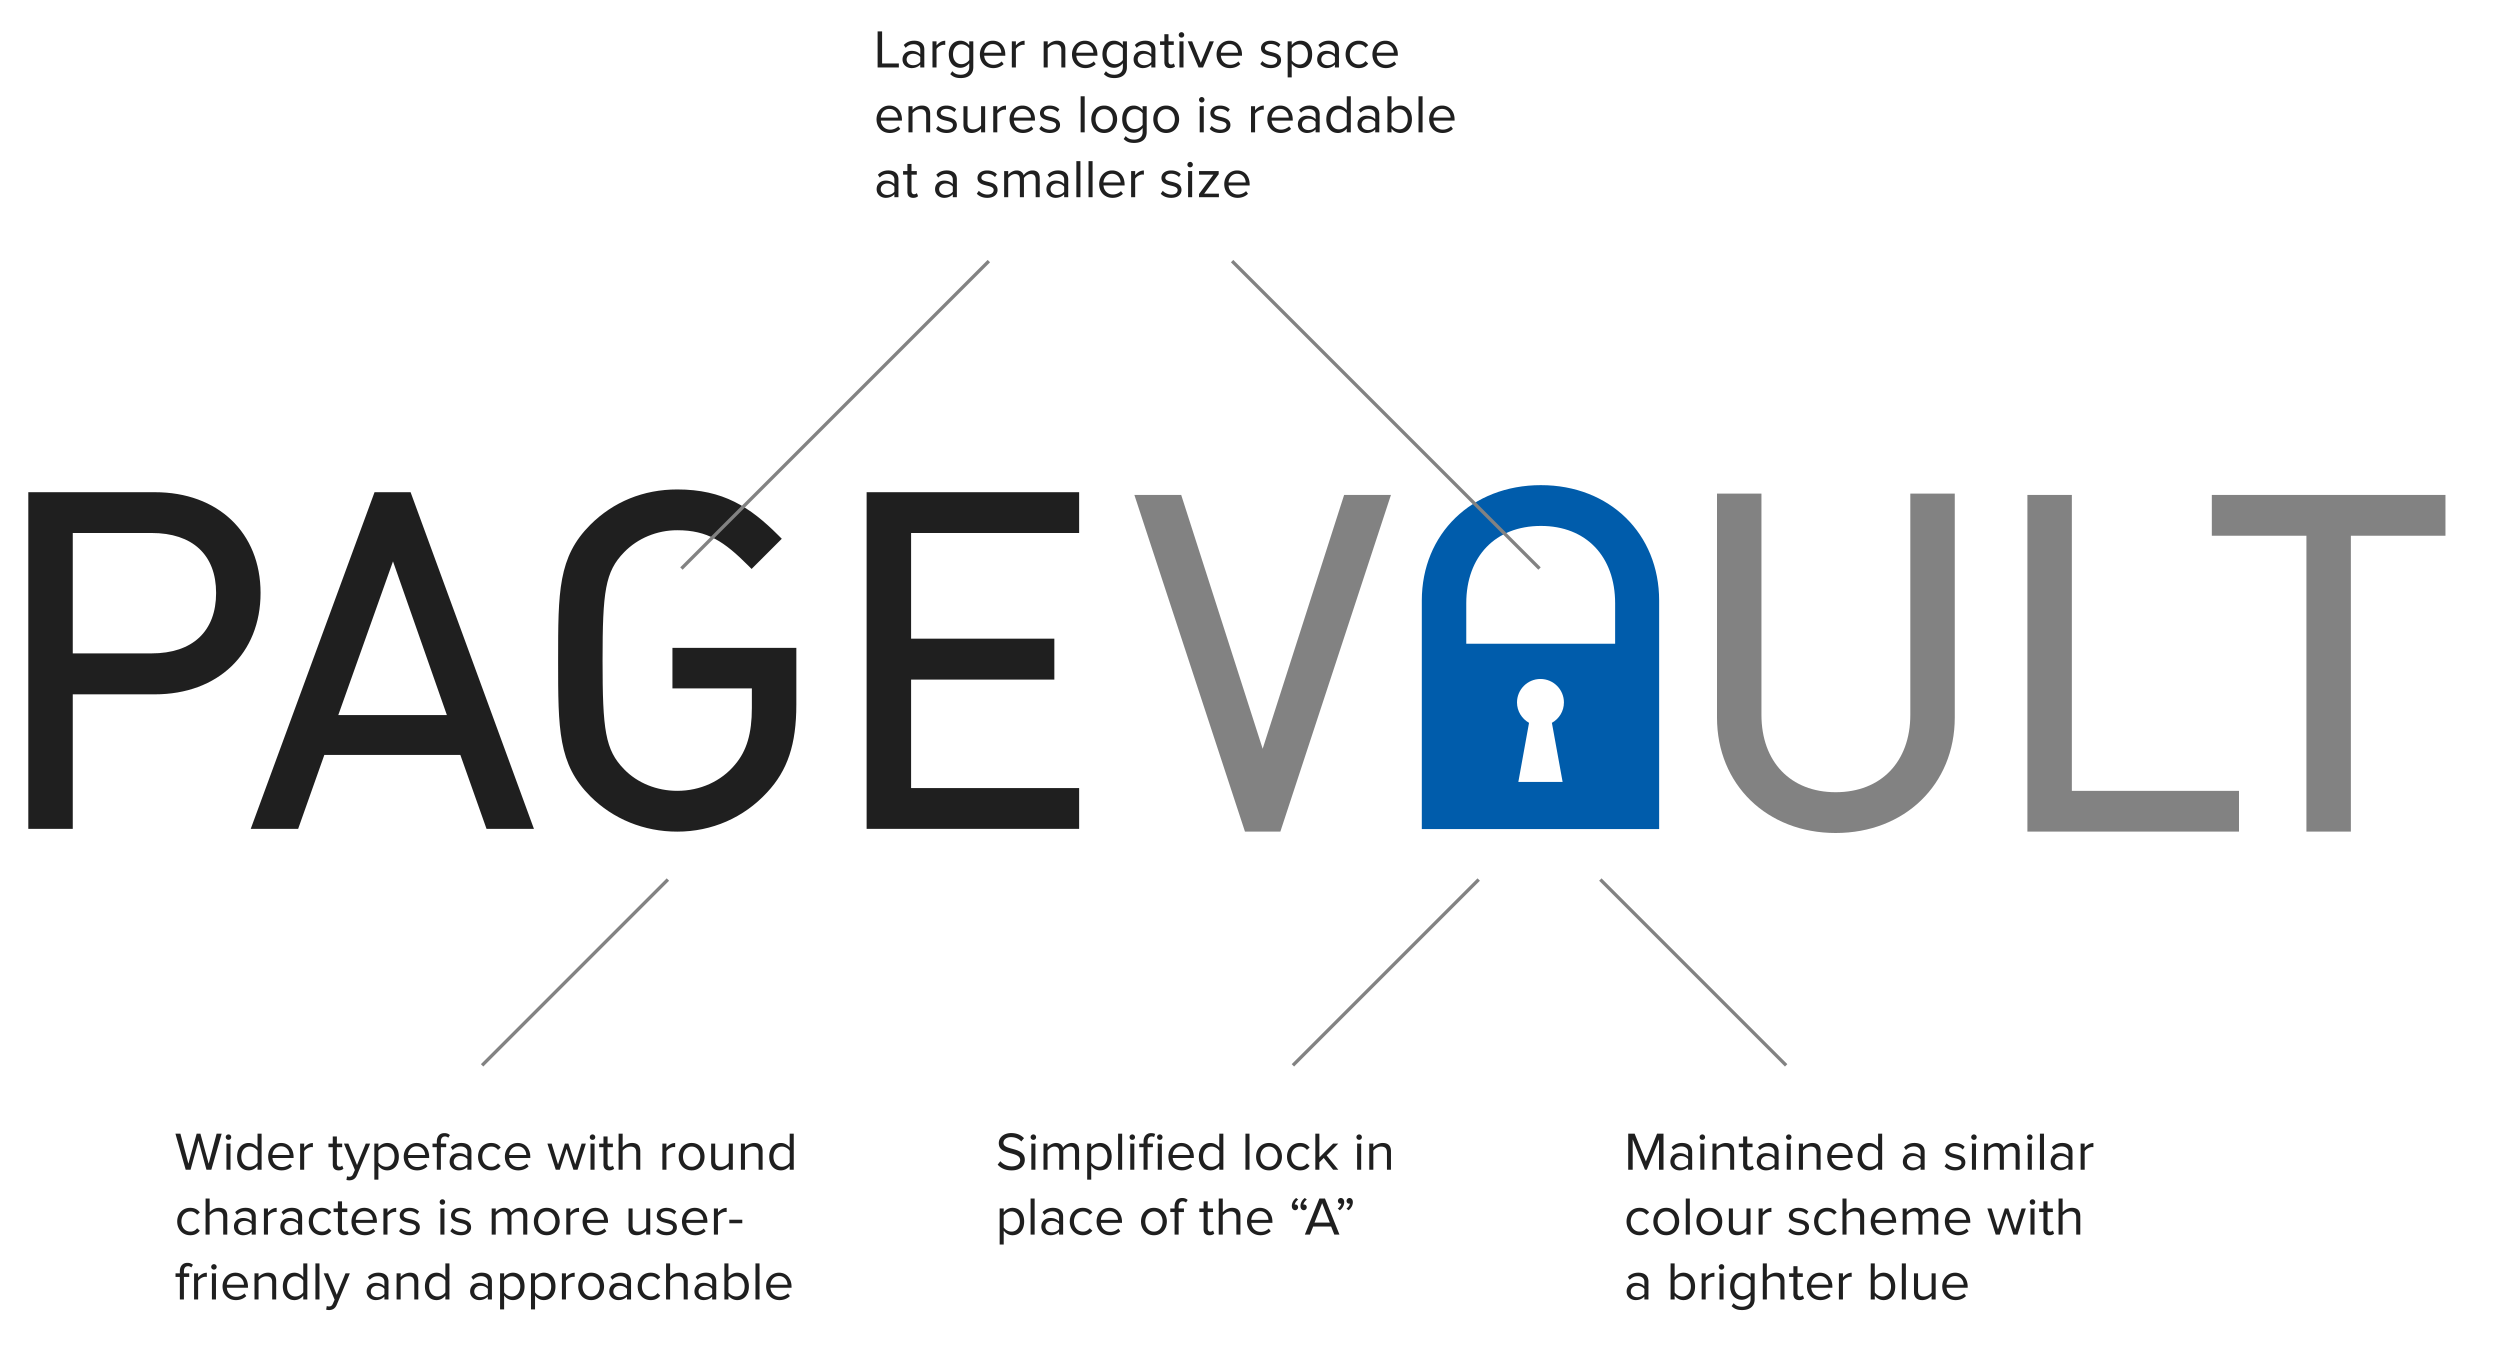 <svg xmlns="http://www.w3.org/2000/svg" width="740" height="400" viewBox="0 0 740 400"><g fill="#1F1F1F"><path d="M45.812 145.691H8.378v99.657H21.54v-39.822h24.271c18.731 0 31.317-12.086 31.317-30.009.001-17.843-12.585-29.826-31.316-29.826zM21.54 157.764h23.32c12.143 0 19.107 6.471 19.107 17.75 0 11.363-6.965 17.89-19.107 17.89H21.54v-35.64zM110.862 145.691l-36.65 99.657H88.25l7.748-21.879h40.267l7.747 21.879h14.036l-36.511-99.657h-10.675zm21.416 65.976H100.13l16.195-45.501 15.953 45.501zM199.04 203.758h23.512v5.785c0 7.562-1.531 12.729-4.977 16.77-4.076 4.94-10.315 7.775-17.118 7.775-6.063 0-11.784-2.318-15.707-6.371-5.641-5.766-6.392-11.686-6.392-32.211 0-20.39.751-26.286 6.396-32.059 4.003-4.131 9.727-6.499 15.702-6.499 8.979 0 13.931 3.373 21.016 10.459l1.001 1.001 8.934-8.934-1.001-1c-8.396-8.395-16.334-13.598-29.949-13.598-9.986 0-18.886 3.625-25.738 10.471-9.521 9.521-9.521 19.756-9.521 40.159 0 20.432 0 30.663 9.521 40.184 6.752 6.754 15.892 10.476 25.738 10.476 10.24 0 19.685-4.119 26.585-11.597 6.078-6.493 8.672-14.262 8.672-25.977v-16.826H199.04v11.992zM319.425 157.764v-12.073h-62.903v99.657h62.903v-12.075h-49.741v-32.111h42.402v-12.113h-42.402v-31.285z"/></g><g fill="#828282"><path d="M373.749 221.635l-24.111-75.128h-13.86l32.733 99.655h10.475l32.734-99.655h-13.86zM565.452 211.58c0 13.92-8.674 22.914-22.097 22.914-13.348 0-21.968-8.994-21.968-22.914v-65.482h-13.155V212.4c0 19.799 14.771 34.168 35.123 34.168 20.428 0 35.257-14.369 35.257-34.168v-66.302h-13.16v65.482zM613.271 146.507H600.11v99.655h62.633v-12.074h-49.472zM654.7 146.507v12.071h27.999v87.584h13.16v-87.584h27.998v-12.071z"/></g><path fill="#005CAB" d="M456.115 143.601c-20.435 0-35.26 14.371-35.26 34.172V245.402h70.252v-67.629c0-19.8-14.643-34.172-34.992-34.172zm6.421 87.854l-13.107.003 3.166-17.499c-2.11-1.191-3.561-3.43-3.561-6.029 0-3.828 3.107-6.955 6.938-6.955 3.846-.002 6.952 3.125 6.952 6.951 0 2.602-1.44 4.842-3.562 6.031l3.174 17.498zm15.541-40.91h-44.062v-11.957c0-13.918 8.678-22.912 22.104-22.912 13.341 0 21.962 8.994 21.962 22.912l-.004 11.957z"/><path fill="none" stroke="#828282" stroke-miterlimit="10" d="M201.7 168.289l91-91M142.7 315.344l55-55M382.7 315.344l55-55M528.7 315.344l-55-55M455.7 168.289l-91-91"/><path fill="none" d="M258.7 9.289h180v81h-180z"/><g fill="#1F1F1F"><path d="M259.772 19.972V9.295h1.329v9.492h4.962v1.185h-6.291zM272.399 19.972v-.88c-.625.704-1.521 1.072-2.561 1.072-1.297 0-2.689-.881-2.689-2.562 0-1.744 1.376-2.545 2.689-2.545 1.056 0 1.937.336 2.561 1.04v-1.393c0-1.024-.833-1.616-1.953-1.616-.928 0-1.681.32-2.369 1.072l-.561-.832c.833-.864 1.825-1.28 3.089-1.28 1.649 0 2.993.736 2.993 2.608v5.313h-1.199v.003zm0-1.633v-1.473c-.464-.624-1.281-.944-2.113-.944-1.136 0-1.92.704-1.92 1.681 0 .992.784 1.697 1.92 1.697.832 0 1.649-.321 2.113-.961zM276.013 19.972V12.24h1.2v1.232c.625-.8 1.521-1.408 2.577-1.408v1.232c-.144-.016-.288-.032-.464-.032-.752 0-1.761.608-2.113 1.232v5.475l-1.2.001zM281.276 21.94l.608-.864c.64.752 1.408 1.04 2.513 1.04 1.281 0 2.497-.624 2.497-2.257v-1.168c-.576.784-1.521 1.376-2.609 1.376-2.017 0-3.441-1.504-3.441-4.001 0-2.481 1.408-4.018 3.441-4.018 1.04 0 1.985.512 2.609 1.36V12.24h1.201v7.619c0 2.449-1.809 3.25-3.698 3.25-1.296 0-2.192-.256-3.121-1.169zm5.619-4.193v-3.394c-.432-.656-1.36-1.232-2.305-1.232-1.569 0-2.497 1.232-2.497 2.945 0 1.696.928 2.929 2.497 2.929.944 0 1.872-.576 2.305-1.248zM290.044 16.098c0-2.24 1.601-4.049 3.81-4.049 2.337 0 3.713 1.824 3.713 4.146v.304h-6.243c.096 1.457 1.104 2.673 2.769 2.673.896 0 1.777-.352 2.401-.992l.576.784c-.785.769-1.825 1.201-3.073 1.201-2.304-.001-3.953-1.65-3.953-4.067zm3.794-3.057c-1.649 0-2.465 1.393-2.529 2.561h5.074c-.016-1.136-.784-2.561-2.545-2.561zM299.5 19.972V12.24h1.2v1.232c.625-.8 1.521-1.408 2.577-1.408v1.232c-.144-.016-.288-.032-.464-.032-.752 0-1.761.608-2.113 1.232v5.475l-1.2.001zM314.158 19.972v-5.058c0-1.377-.704-1.793-1.745-1.793-.944 0-1.825.576-2.289 1.2v5.65h-1.2V12.24h1.2v1.121c.544-.656 1.601-1.312 2.769-1.312 1.602 0 2.449.816 2.449 2.497v5.426h-1.184zM317.308 16.098c0-2.24 1.602-4.049 3.811-4.049 2.337 0 3.713 1.824 3.713 4.146v.304h-6.243c.096 1.457 1.104 2.673 2.77 2.673.896 0 1.776-.352 2.4-.992l.576.784c-.785.769-1.825 1.201-3.073 1.201-2.306-.001-3.954-1.65-3.954-4.067zm3.793-3.057c-1.648 0-2.465 1.393-2.528 2.561h5.074c-.017-1.136-.785-2.561-2.546-2.561zM326.748 21.94l.608-.864c.641.752 1.408 1.04 2.513 1.04 1.281 0 2.497-.624 2.497-2.257v-1.168c-.576.784-1.521 1.376-2.609 1.376-2.017 0-3.44-1.504-3.44-4.001 0-2.481 1.407-4.018 3.44-4.018 1.04 0 1.985.512 2.609 1.36V12.24h1.201v7.619c0 2.449-1.81 3.25-3.698 3.25-1.297 0-2.193-.256-3.121-1.169zm5.618-4.193v-3.394c-.433-.656-1.36-1.232-2.306-1.232-1.568 0-2.496 1.232-2.496 2.945 0 1.696.928 2.929 2.496 2.929.945 0 1.874-.576 2.306-1.248zM340.797 19.972v-.88c-.625.704-1.521 1.072-2.561 1.072-1.297 0-2.689-.881-2.689-2.562 0-1.744 1.376-2.545 2.689-2.545 1.056 0 1.937.336 2.561 1.04v-1.393c0-1.024-.833-1.616-1.953-1.616-.928 0-1.681.32-2.369 1.072l-.561-.832c.833-.864 1.825-1.28 3.089-1.28 1.649 0 2.993.736 2.993 2.608v5.313h-1.199v.003zm0-1.633v-1.473c-.464-.624-1.281-.944-2.113-.944-1.136 0-1.92.704-1.92 1.681 0 .992.784 1.697 1.92 1.697.833 0 1.649-.321 2.113-.961zM344.651 18.355v-5.059h-1.28V12.24h1.28v-2.112h1.217v2.112h1.567v1.057h-1.567v4.802c0 .576.256.993.768.993.353 0 .656-.16.816-.337l.352.913c-.304.288-.735.496-1.424.496-1.152 0-1.729-.656-1.729-1.809zM348.907 10.336a.82.82 0 0 1 .815-.816c.448 0 .801.368.801.816 0 .448-.353.8-.801.8a.806.806 0 0 1-.815-.8zm.209 9.636V12.24h1.2v7.731l-1.2.001zM354.78 19.972l-3.218-7.731h1.312l2.561 6.339 2.577-6.339h1.296l-3.217 7.731h-1.311zM360.107 16.098c0-2.24 1.601-4.049 3.81-4.049 2.337 0 3.713 1.824 3.713 4.146v.304h-6.243c.097 1.457 1.104 2.673 2.77 2.673.896 0 1.776-.352 2.4-.992l.576.784c-.785.769-1.825 1.201-3.073 1.201-2.305-.001-3.953-1.65-3.953-4.067zm3.793-3.057c-1.649 0-2.466 1.393-2.529 2.561h5.074c-.016-1.136-.784-2.561-2.545-2.561zM373.051 18.947l.607-.864c.512.592 1.488 1.104 2.545 1.104 1.185 0 1.841-.561 1.841-1.329 0-1.872-4.786-.72-4.786-3.585 0-1.217 1.025-2.225 2.865-2.225 1.328 0 2.258.496 2.865 1.12l-.561.832c-.464-.56-1.296-.977-2.305-.977-1.057 0-1.713.528-1.713 1.217 0 1.681 4.787.576 4.787 3.586 0 1.296-1.041 2.337-3.025 2.337-1.28.001-2.337-.399-3.12-1.216zM382.348 18.803v4.114h-1.2V12.24h1.2v1.152a3.235 3.235 0 0 1 2.609-1.344c2.032 0 3.44 1.536 3.44 4.049 0 2.497-1.408 4.066-3.44 4.066-1.057.001-1.97-.512-2.609-1.36zm4.785-2.705c0-1.712-.928-2.977-2.479-2.977-.944 0-1.89.56-2.306 1.232v3.489c.416.672 1.36 1.249 2.306 1.249 1.551.001 2.479-1.28 2.479-2.993zM395.133 19.972v-.88c-.625.704-1.521 1.072-2.562 1.072-1.297 0-2.689-.881-2.689-2.562 0-1.744 1.376-2.545 2.689-2.545 1.056 0 1.937.336 2.562 1.04v-1.393c0-1.024-.833-1.616-1.953-1.616-.929 0-1.682.32-2.369 1.072l-.561-.832c.832-.864 1.824-1.28 3.09-1.28 1.648 0 2.992.736 2.992 2.608v5.313h-1.199v.003zm0-1.633v-1.473c-.465-.624-1.281-.944-2.113-.944-1.137 0-1.921.704-1.921 1.681 0 .992.784 1.697 1.921 1.697.832 0 1.648-.321 2.113-.961zM398.299 16.098c0-2.288 1.552-4.049 3.857-4.049 1.408 0 2.24.576 2.832 1.344l-.8.721c-.514-.704-1.17-.992-1.97-.992-1.633 0-2.673 1.265-2.673 2.977 0 1.713 1.04 2.994 2.673 2.994.8 0 1.456-.32 1.97-1.009l.8.736c-.592.769-1.424 1.345-2.832 1.345-2.305-.001-3.857-1.778-3.857-4.067zM406.234 16.098c0-2.24 1.6-4.049 3.809-4.049 2.338 0 3.714 1.824 3.714 4.146v.304h-6.243c.098 1.457 1.105 2.673 2.771 2.673.896 0 1.776-.352 2.4-.992l.576.784c-.784.769-1.825 1.201-3.073 1.201-2.305-.001-3.954-1.65-3.954-4.067zm3.793-3.057c-1.648 0-2.465 1.393-2.529 2.561h5.074c-.015-1.136-.784-2.561-2.545-2.561z"/></g><g fill="#1F1F1F"><path d="M259.453 35.298c0-2.24 1.601-4.049 3.81-4.049 2.337 0 3.713 1.824 3.713 4.146v.304h-6.243c.096 1.457 1.104 2.673 2.769 2.673.896 0 1.777-.352 2.401-.992l.576.784c-.785.769-1.825 1.201-3.073 1.201-2.305-.001-3.953-1.65-3.953-4.067zm3.793-3.057c-1.649 0-2.465 1.393-2.529 2.561h5.074c-.016-1.136-.784-2.561-2.545-2.561zM274.143 39.172v-5.058c0-1.377-.704-1.793-1.745-1.793-.944 0-1.825.576-2.289 1.2v5.65h-1.2V31.44h1.2v1.121c.544-.656 1.601-1.312 2.769-1.312 1.601 0 2.449.816 2.449 2.497v5.426h-1.184zM277.084 38.147l.608-.864c.512.592 1.489 1.104 2.545 1.104 1.185 0 1.841-.561 1.841-1.329 0-1.872-4.786-.72-4.786-3.585 0-1.217 1.024-2.225 2.865-2.225 1.328 0 2.257.496 2.865 1.12l-.56.832c-.464-.56-1.296-.977-2.305-.977-1.057 0-1.713.528-1.713 1.217 0 1.681 4.786.576 4.786 3.586 0 1.296-1.041 2.337-3.025 2.337-1.28.001-2.336-.399-3.121-1.216zM290.398 39.172v-1.089c-.592.673-1.601 1.281-2.753 1.281-1.617 0-2.465-.801-2.465-2.465V31.44h1.2v5.091c0 1.36.688 1.761 1.745 1.761.929 0 1.825-.545 2.273-1.169V31.44h1.201v7.731l-1.201.001zM293.997 39.172V31.44h1.2v1.232c.625-.8 1.521-1.408 2.577-1.408v1.232c-.144-.016-.288-.032-.464-.032-.752 0-1.761.608-2.113 1.232v5.475l-1.2.001zM298.828 35.298c0-2.24 1.601-4.049 3.81-4.049 2.337 0 3.713 1.824 3.713 4.146v.304h-6.243c.096 1.457 1.104 2.673 2.769 2.673.896 0 1.777-.352 2.401-.992l.576.784c-.785.769-1.825 1.201-3.073 1.201-2.305-.001-3.953-1.65-3.953-4.067zm3.793-3.057c-1.649 0-2.465 1.393-2.529 2.561h5.074c-.016-1.136-.784-2.561-2.545-2.561zM307.627 38.147l.608-.864c.512.592 1.488 1.104 2.545 1.104 1.185 0 1.841-.561 1.841-1.329 0-1.872-4.786-.72-4.786-3.585 0-1.217 1.024-2.225 2.865-2.225 1.328 0 2.257.496 2.865 1.12l-.561.832c-.464-.56-1.296-.977-2.305-.977-1.058 0-1.713.528-1.713 1.217 0 1.681 4.786.576 4.786 3.586 0 1.296-1.041 2.337-3.025 2.337-1.279.001-2.335-.399-3.12-1.216zM319.868 39.172V28.495h1.2v10.677h-1.2zM323.019 35.298c0-2.24 1.474-4.049 3.825-4.049 2.354 0 3.826 1.809 3.826 4.049 0 2.241-1.473 4.066-3.826 4.066-2.352 0-3.825-1.825-3.825-4.066zm6.386 0c0-1.568-.912-2.977-2.562-2.977-1.647 0-2.561 1.408-2.561 2.977 0 1.585.913 2.994 2.561 2.994 1.65 0 2.562-1.409 2.562-2.994zM332.604 41.141l.608-.864c.64.752 1.408 1.04 2.513 1.04 1.281 0 2.497-.624 2.497-2.257v-1.168c-.575.784-1.521 1.376-2.608 1.376-2.018 0-3.441-1.504-3.441-4.001 0-2.481 1.408-4.018 3.441-4.018 1.04 0 1.984.512 2.608 1.36V31.44h1.201v7.619c0 2.449-1.809 3.25-3.698 3.25-1.297.001-2.193-.256-3.121-1.168zm5.618-4.194v-3.395c-.432-.656-1.359-1.232-2.305-1.232-1.569 0-2.497 1.232-2.497 2.945 0 1.696.928 2.929 2.497 2.929.944.001 1.873-.575 2.305-1.247zM341.371 35.298c0-2.24 1.473-4.049 3.825-4.049s3.826 1.809 3.826 4.049c0 2.241-1.474 4.066-3.826 4.066s-3.825-1.825-3.825-4.066zm6.386 0c0-1.568-.912-2.977-2.561-2.977s-2.562 1.408-2.562 2.977c0 1.585.913 2.994 2.562 2.994s2.561-1.409 2.561-2.994zM354.906 29.536a.82.82 0 0 1 .815-.816c.448 0 .801.368.801.816 0 .448-.353.8-.801.8a.806.806 0 0 1-.815-.8zm.209 9.636V31.44h1.2v7.731l-1.2.001zM358.059 38.147l.608-.864c.512.592 1.489 1.104 2.545 1.104 1.186 0 1.841-.561 1.841-1.329 0-1.872-4.786-.72-4.786-3.585 0-1.217 1.024-2.225 2.865-2.225 1.328 0 2.257.496 2.865 1.12l-.561.832c-.464-.56-1.296-.977-2.305-.977-1.057 0-1.713.528-1.713 1.217 0 1.681 4.786.576 4.786 3.586 0 1.296-1.041 2.337-3.025 2.337-1.28.001-2.336-.399-3.12-1.216zM370.298 39.172V31.44h1.2v1.232c.625-.8 1.521-1.408 2.578-1.408v1.232c-.146-.016-.289-.032-.465-.032-.752 0-1.762.608-2.113 1.232v5.475l-1.2.001zM375.131 35.298c0-2.24 1.601-4.049 3.81-4.049 2.338 0 3.714 1.824 3.714 4.146v.304h-6.243c.097 1.457 1.104 2.673 2.77 2.673.896 0 1.777-.352 2.401-.992l.576.784c-.784.769-1.825 1.201-3.073 1.201-2.307-.001-3.955-1.65-3.955-4.067zm3.793-3.057c-1.647 0-2.465 1.393-2.529 2.561h5.074c-.016-1.136-.784-2.561-2.545-2.561zM389.42 39.172v-.88c-.624.704-1.521 1.072-2.561 1.072-1.297 0-2.689-.881-2.689-2.562 0-1.744 1.377-2.545 2.689-2.545 1.057 0 1.937.336 2.561 1.04v-1.393c0-1.024-.832-1.616-1.953-1.616-.928 0-1.68.32-2.368 1.072l-.561-.832c.833-.864 1.825-1.28 3.089-1.28 1.649 0 2.994.736 2.994 2.608v5.314h-1.201v.002zm0-1.633v-1.473c-.464-.624-1.28-.944-2.113-.944-1.136 0-1.92.704-1.92 1.681 0 .992.784 1.697 1.92 1.697.833 0 1.649-.32 2.113-.961zM398.637 39.172V38.02c-.576.784-1.521 1.345-2.608 1.345-2.019 0-3.441-1.537-3.441-4.05 0-2.481 1.424-4.065 3.441-4.065 1.04 0 1.983.512 2.608 1.36v-4.114h1.2v10.677l-1.2-.001zm0-2.113V33.57c-.416-.672-1.36-1.248-2.305-1.248-1.569 0-2.498 1.28-2.498 2.993s.929 2.978 2.498 2.978c.943-.001 1.889-.562 2.305-1.234zM407.068 39.172v-.88c-.625.704-1.521 1.072-2.562 1.072-1.297 0-2.688-.881-2.688-2.562 0-1.744 1.376-2.545 2.688-2.545 1.056 0 1.938.336 2.562 1.04v-1.393c0-1.024-.833-1.616-1.953-1.616-.93 0-1.683.32-2.369 1.072l-.562-.832c.832-.864 1.824-1.28 3.091-1.28 1.647 0 2.991.736 2.991 2.608v5.314h-1.198v.002zm0-1.633v-1.473c-.466-.624-1.281-.944-2.113-.944-1.137 0-1.921.704-1.921 1.681 0 .992.784 1.697 1.921 1.697.832 0 1.649-.32 2.113-.961zM410.682 39.172V28.495h1.201v4.114c.624-.849 1.568-1.36 2.609-1.36 2.032 0 3.439 1.584 3.439 4.065 0 2.513-1.425 4.05-3.439 4.05-1.09 0-2.033-.562-2.609-1.345v1.152l-1.201.001zm3.521-.88c1.553 0 2.48-1.265 2.48-2.978s-.929-2.993-2.48-2.993c-.96 0-1.904.576-2.32 1.248v3.506c.416.672 1.36 1.217 2.32 1.217zM419.883 39.172V28.495h1.199v10.677h-1.199zM423.033 35.298c0-2.24 1.602-4.049 3.811-4.049 2.336 0 3.713 1.824 3.713 4.146v.304h-6.241c.096 1.457 1.104 2.673 2.769 2.673.896 0 1.776-.352 2.401-.992l.575.784c-.784.769-1.823 1.201-3.072 1.201-2.307-.001-3.956-1.65-3.956-4.067zm3.794-3.057c-1.649 0-2.465 1.393-2.529 2.561h5.074c-.017-1.136-.784-2.561-2.545-2.561z"/></g><g fill="#1F1F1F"><path d="M264.735 58.372v-.88c-.625.704-1.521 1.072-2.561 1.072-1.297 0-2.689-.881-2.689-2.562 0-1.744 1.376-2.545 2.689-2.545 1.056 0 1.937.336 2.561 1.04v-1.393c0-1.024-.833-1.616-1.953-1.616-.928 0-1.681.32-2.369 1.072l-.561-.832c.833-.864 1.825-1.28 3.089-1.28 1.649 0 2.993.736 2.993 2.608v5.314h-1.199v.002zm0-1.633v-1.473c-.464-.624-1.281-.944-2.113-.944-1.136 0-1.92.704-1.92 1.681 0 .992.784 1.697 1.92 1.697.832 0 1.649-.32 2.113-.961zM268.589 56.756v-5.059h-1.28V50.64h1.28v-2.112h1.217v2.112h1.568v1.057h-1.568v4.802c0 .576.256.993.768.993.352 0 .656-.16.816-.337l.352.913c-.304.288-.736.496-1.424.496-1.153 0-1.729-.656-1.729-1.808zM282.031 58.372v-.88c-.625.704-1.521 1.072-2.561 1.072-1.297 0-2.689-.881-2.689-2.562 0-1.744 1.376-2.545 2.689-2.545 1.056 0 1.937.336 2.561 1.04v-1.393c0-1.024-.833-1.616-1.953-1.616-.928 0-1.681.32-2.369 1.072l-.561-.832c.833-.864 1.825-1.28 3.089-1.28 1.649 0 2.993.736 2.993 2.608v5.314h-1.199v.002zm0-1.633v-1.473c-.464-.624-1.281-.944-2.113-.944-1.136 0-1.92.704-1.92 1.681 0 .992.784 1.697 1.92 1.697.832 0 1.648-.32 2.113-.961zM289.132 57.348l.608-.864c.512.592 1.489 1.104 2.545 1.104 1.185 0 1.841-.561 1.841-1.329 0-1.872-4.786-.72-4.786-3.585 0-1.217 1.024-2.225 2.865-2.225 1.328 0 2.257.496 2.865 1.12l-.56.832c-.464-.56-1.296-.977-2.305-.977-1.057 0-1.713.528-1.713 1.217 0 1.681 4.786.576 4.786 3.586 0 1.296-1.041 2.337-3.025 2.337-1.28 0-2.336-.4-3.121-1.216zM306.56 58.372v-5.25c0-.977-.416-1.601-1.424-1.601-.801 0-1.649.56-2.049 1.185v5.666h-1.201v-5.25c0-.977-.4-1.601-1.425-1.601-.784 0-1.616.576-2.033 1.2v5.65h-1.2V50.64h1.2v1.121c.336-.496 1.361-1.312 2.513-1.312 1.168 0 1.841.64 2.065 1.44.432-.704 1.472-1.44 2.593-1.44 1.409 0 2.161.784 2.161 2.337v5.586h-1.2zM314.99 58.372v-.88c-.625.704-1.521 1.072-2.562 1.072-1.297 0-2.688-.881-2.688-2.562 0-1.744 1.376-2.545 2.688-2.545 1.057 0 1.938.336 2.562 1.04v-1.393c0-1.024-.833-1.616-1.953-1.616-.928 0-1.681.32-2.369 1.072l-.561-.832c.833-.864 1.824-1.28 3.089-1.28 1.647 0 2.993.736 2.993 2.608v5.314h-1.199v.002zm0-1.633v-1.473c-.464-.624-1.281-.944-2.113-.944-1.136 0-1.92.704-1.92 1.681 0 .992.784 1.697 1.92 1.697.832 0 1.649-.32 2.113-.961zM318.604 58.372V47.695h1.2v10.677h-1.2zM322.204 58.372V47.695h1.2v10.677h-1.2zM325.356 54.498c0-2.24 1.601-4.049 3.81-4.049 2.337 0 3.713 1.824 3.713 4.146v.304h-6.243c.097 1.457 1.104 2.673 2.77 2.673.896 0 1.776-.353 2.4-.992l.576.784c-.785.769-1.825 1.201-3.073 1.201-2.305-.001-3.953-1.65-3.953-4.067zm3.793-3.057c-1.649 0-2.466 1.393-2.529 2.561h5.074c-.016-1.136-.784-2.561-2.545-2.561zM334.812 58.372v-7.731h1.199v1.232c.625-.8 1.521-1.408 2.577-1.408v1.232c-.144-.016-.288-.032-.464-.032-.752 0-1.761.608-2.113 1.232v5.475h-1.199zM343.579 57.348l.608-.864c.512.592 1.488 1.104 2.545 1.104 1.185 0 1.841-.561 1.841-1.329 0-1.872-4.786-.72-4.786-3.585 0-1.217 1.023-2.225 2.865-2.225 1.328 0 2.257.496 2.864 1.12l-.56.832c-.464-.56-1.296-.977-2.305-.977-1.058 0-1.713.528-1.713 1.217 0 1.681 4.785.576 4.785 3.586 0 1.296-1.041 2.337-3.024 2.337-1.28 0-2.336-.4-3.12-1.216zM351.467 48.736c0-.448.368-.816.816-.816s.8.368.8.816c0 .448-.352.8-.8.8s-.816-.351-.816-.8zm.208 9.636v-7.731h1.2v7.731h-1.2zM354.907 58.372v-.944l4.257-5.729h-4.257v-1.057h5.826v.913l-4.29 5.762h4.354v1.057l-5.89-.002zM362.378 54.498c0-2.24 1.601-4.049 3.81-4.049 2.338 0 3.714 1.824 3.714 4.146v.304h-6.243c.096 1.457 1.104 2.673 2.769 2.673a3.37 3.37 0 0 0 2.401-.992l.576.784c-.785.769-1.825 1.201-3.073 1.201-2.305-.001-3.954-1.65-3.954-4.067zm3.794-3.057c-1.648 0-2.465 1.393-2.529 2.561h5.074c-.016-1.136-.784-2.561-2.545-2.561z"/></g><path fill="none" d="M51.7 335.613h215v80.729h-215z"/><g fill="#1F1F1F"><path d="M61.112 346.241l-2.353-8.611-2.353 8.611h-1.441l-3.041-10.677h1.473l2.369 8.899 2.449-8.899h1.104l2.449 8.899 2.353-8.899h1.489l-3.057 10.677h-1.441zM66.82 336.605a.82.82 0 0 1 .816-.816c.448 0 .8.368.8.816a.792.792 0 0 1-.8.799.804.804 0 0 1-.816-.799zm.209 9.636v-7.731h1.2v7.731h-1.2zM76.23 346.241v-1.152c-.576.784-1.521 1.345-2.609 1.345-2.017 0-3.441-1.537-3.441-4.05 0-2.481 1.424-4.065 3.441-4.065 1.04 0 1.985.513 2.609 1.361v-4.115h1.201v10.678l-1.201-.002zm0-2.113v-3.489c-.416-.672-1.36-1.248-2.305-1.248-1.569 0-2.497 1.28-2.497 2.993 0 1.714.928 2.978 2.497 2.978.945-.001 1.889-.561 2.305-1.234zM79.38 342.367c0-2.24 1.601-4.049 3.81-4.049 2.337 0 3.713 1.824 3.713 4.146v.304H80.66c.096 1.457 1.104 2.674 2.769 2.674a3.37 3.37 0 0 0 2.401-.992l.576.783c-.785.77-1.825 1.201-3.073 1.201-2.304 0-3.953-1.65-3.953-4.067zm3.794-3.056c-1.649 0-2.465 1.394-2.529 2.562h5.074c-.016-1.139-.784-2.562-2.545-2.562zM88.836 346.241v-7.731h1.2v1.232c.625-.801 1.521-1.408 2.577-1.408v1.232a3.757 3.757 0 0 0-.464-.032c-.752 0-1.761.608-2.113 1.231v5.476h-1.2zM98.5 344.625v-5.059h-1.28v-1.058h1.28v-2.112h1.217v2.112h1.568v1.058h-1.568v4.802c0 .575.256.993.768.993.352 0 .656-.16.816-.338l.352.914c-.304.287-.736.496-1.424.496-1.153.001-1.729-.656-1.729-1.808zM102.724 348.178c.176.08.464.129.656.129.528 0 .88-.177 1.152-.816l.512-1.168-3.233-7.812h1.312l2.561 6.34 2.577-6.34h1.296l-3.874 9.301c-.464 1.121-1.249 1.553-2.273 1.568a3.75 3.75 0 0 1-.864-.111l.178-1.091zM112.004 345.072v4.113h-1.2V338.51h1.2v1.152a3.234 3.234 0 0 1 2.609-1.344c2.033 0 3.441 1.535 3.441 4.049 0 2.497-1.409 4.066-3.441 4.066-1.056.001-1.969-.512-2.609-1.361zm4.786-2.705c0-1.713-.929-2.977-2.481-2.977-.944 0-1.889.56-2.305 1.231v3.489c.416.672 1.361 1.248 2.305 1.248 1.552.003 2.481-1.278 2.481-2.991zM119.507 342.367c0-2.24 1.601-4.049 3.81-4.049 2.337 0 3.713 1.824 3.713 4.146v.304h-6.243c.096 1.457 1.104 2.674 2.769 2.674a3.37 3.37 0 0 0 2.401-.992l.576.783c-.785.77-1.825 1.201-3.073 1.201-2.304 0-3.953-1.65-3.953-4.067zm3.794-3.056c-1.649 0-2.465 1.394-2.529 2.562h5.074c-.016-1.139-.784-2.562-2.545-2.562zM129.299 346.241v-6.675h-1.281v-1.058h1.281v-.592c0-1.585.88-2.513 2.241-2.513.625 0 1.153.144 1.633.592l-.496.77a1.381 1.381 0 0 0-.944-.369c-.8 0-1.232.528-1.232 1.521v.592h1.568v1.057H130.5v6.676l-1.201-.001zM138.341 346.241v-.88c-.625.703-1.521 1.072-2.561 1.072-1.297 0-2.689-.882-2.689-2.562 0-1.744 1.376-2.545 2.689-2.545 1.056 0 1.937.336 2.561 1.04v-1.394c0-1.023-.833-1.615-1.953-1.615-.928 0-1.681.319-2.369 1.071l-.561-.831c.833-.865 1.825-1.281 3.089-1.281 1.649 0 2.993.736 2.993 2.608v5.313h-1.199v.004zm0-1.634v-1.473c-.464-.623-1.281-.943-2.113-.943-1.136 0-1.92.703-1.92 1.681 0 .992.784 1.696 1.92 1.696.833 0 1.649-.319 2.113-.961zM141.507 342.367c0-2.288 1.552-4.049 3.857-4.049 1.409 0 2.241.576 2.833 1.344l-.8.721c-.512-.703-1.168-.992-1.969-.992-1.633 0-2.673 1.266-2.673 2.978 0 1.713 1.04 2.993 2.673 2.993.8 0 1.457-.319 1.969-1.008l.8.735c-.592.769-1.424 1.345-2.833 1.345-2.304 0-3.857-1.778-3.857-4.067zM149.443 342.367c0-2.24 1.601-4.049 3.81-4.049 2.337 0 3.713 1.824 3.713 4.146v.304h-6.243c.096 1.457 1.104 2.674 2.769 2.674a3.37 3.37 0 0 0 2.401-.992l.576.783c-.785.77-1.825 1.201-3.073 1.201-2.305 0-3.953-1.65-3.953-4.067zm3.793-3.056c-1.649 0-2.465 1.394-2.529 2.562h5.074c-.016-1.139-.784-2.562-2.545-2.562zM169.733 346.241l-2.017-6.212-2.017 6.212h-1.2l-2.465-7.731h1.249l1.889 6.163 2.033-6.163h1.04l2.017 6.163 1.889-6.163h1.265l-2.465 7.731h-1.218zM174.578 336.605a.82.82 0 0 1 .816-.816c.448 0 .8.368.8.816a.792.792 0 0 1-.8.799.804.804 0 0 1-.816-.799zm.209 9.636v-7.731h1.2v7.731h-1.2zM178.626 344.625v-5.059h-1.28v-1.058h1.28v-2.112h1.217v2.112h1.568v1.058h-1.568v4.802c0 .575.256.993.768.993.352 0 .656-.16.816-.338l.352.914c-.304.287-.736.496-1.424.496-1.153.001-1.729-.656-1.729-1.808zM188.324 346.241v-5.091c0-1.377-.688-1.76-1.745-1.76-.928 0-1.825.575-2.273 1.199v5.65h-1.201v-10.678h1.201v4.066c.528-.656 1.584-1.312 2.753-1.312 1.617 0 2.465.785 2.465 2.466v5.458l-1.2.002zM196.066 346.241v-7.731h1.2v1.232c.625-.801 1.521-1.408 2.577-1.408v1.232a3.757 3.757 0 0 0-.464-.032c-.752 0-1.761.608-2.113 1.231v5.476h-1.2zM200.897 342.367c0-2.24 1.473-4.049 3.825-4.049 2.353 0 3.826 1.809 3.826 4.049s-1.473 4.066-3.826 4.066c-2.352.001-3.825-1.826-3.825-4.066zm6.387 0c0-1.568-.912-2.977-2.561-2.977-1.648 0-2.561 1.407-2.561 2.977 0 1.585.913 2.994 2.561 2.994 1.649 0 2.561-1.409 2.561-2.994zM215.715 346.241v-1.089c-.592.673-1.601 1.281-2.753 1.281-1.617 0-2.465-.802-2.465-2.466v-5.459h1.2v5.091c0 1.36.688 1.762 1.745 1.762.929 0 1.825-.545 2.273-1.17v-5.683h1.201v7.731l-1.201.002zM224.547 346.241v-5.058c0-1.377-.704-1.793-1.745-1.793-.944 0-1.825.575-2.289 1.199v5.65h-1.2v-7.731h1.2v1.121c.544-.655 1.601-1.312 2.769-1.312 1.601 0 2.449.815 2.449 2.496v5.427h-1.184zM233.747 346.241v-1.152c-.576.784-1.521 1.345-2.609 1.345-2.017 0-3.441-1.537-3.441-4.05 0-2.481 1.424-4.065 3.441-4.065 1.04 0 1.985.513 2.609 1.361v-4.115h1.201v10.678l-1.201-.002zm0-2.113v-3.489c-.416-.672-1.36-1.248-2.305-1.248-1.569 0-2.497 1.28-2.497 2.993 0 1.714.928 2.978 2.497 2.978.945-.001 1.889-.561 2.305-1.234z"/></g><g fill="#1F1F1F"><path d="M52.453 361.566c0-2.287 1.552-4.049 3.857-4.049 1.409 0 2.241.576 2.833 1.344l-.8.722c-.512-.704-1.168-.992-1.969-.992-1.633 0-2.673 1.265-2.673 2.978s1.04 2.994 2.673 2.994c.8 0 1.457-.32 1.969-1.01l.8.736c-.592.77-1.424 1.345-2.833 1.345-2.305 0-3.857-1.779-3.857-4.068zM66.07 365.441v-5.09c0-1.377-.688-1.762-1.745-1.762-.928 0-1.825.576-2.273 1.2v5.649h-1.201v-10.676h1.201v4.065c.528-.656 1.584-1.312 2.753-1.312 1.617 0 2.465.783 2.465 2.465v5.457h-1.2v.004zM74.502 365.441v-.881c-.625.705-1.521 1.072-2.561 1.072-1.297 0-2.689-.881-2.689-2.562 0-1.743 1.376-2.545 2.689-2.545 1.056 0 1.937.336 2.561 1.041v-1.394c0-1.024-.833-1.616-1.953-1.616-.928 0-1.681.32-2.369 1.072l-.561-.832c.833-.863 1.825-1.279 3.089-1.279 1.649 0 2.993.735 2.993 2.607v5.314h-1.199v.003zm0-1.632v-1.473c-.464-.624-1.281-.943-2.113-.943-1.136 0-1.92.703-1.92 1.681 0 .991.784 1.696 1.92 1.696.833 0 1.649-.321 2.113-.961zM78.117 365.441v-7.731h1.2v1.231c.625-.799 1.521-1.407 2.577-1.407v1.231a3.977 3.977 0 0 0-.464-.031c-.752 0-1.761.607-2.113 1.231v5.476h-1.2zM88.23 365.441v-.881c-.625.705-1.521 1.072-2.561 1.072-1.297 0-2.689-.881-2.689-2.562 0-1.743 1.376-2.545 2.689-2.545 1.056 0 1.937.336 2.561 1.041v-1.394c0-1.024-.833-1.616-1.953-1.616-.928 0-1.681.32-2.369 1.072l-.561-.832c.833-.863 1.825-1.279 3.089-1.279 1.649 0 2.993.735 2.993 2.607v5.314H88.23v.003zm0-1.632v-1.473c-.464-.624-1.281-.943-2.113-.943-1.136 0-1.92.703-1.92 1.681 0 .991.784 1.696 1.92 1.696.832 0 1.649-.321 2.113-.961zM91.396 361.566c0-2.287 1.552-4.049 3.857-4.049 1.409 0 2.241.576 2.833 1.344l-.8.722c-.512-.704-1.168-.992-1.969-.992-1.633 0-2.673 1.265-2.673 2.978s1.04 2.994 2.673 2.994c.8 0 1.457-.32 1.969-1.01l.8.736c-.592.77-1.424 1.345-2.833 1.345-2.305 0-3.857-1.779-3.857-4.068zM100.02 363.825v-5.06h-1.28v-1.057h1.28v-2.111h1.217v2.111h1.568v1.057h-1.568v4.803c0 .576.256.992.768.992.352 0 .656-.16.816-.336l.352.912c-.304.288-.736.496-1.424.496-1.153.002-1.729-.653-1.729-1.807zM104.036 361.566c0-2.239 1.601-4.049 3.81-4.049 2.337 0 3.713 1.824 3.713 4.146v.304h-6.243c.096 1.457 1.104 2.673 2.769 2.673.896 0 1.777-.352 2.401-.992l.576.785c-.785.769-1.825 1.2-3.073 1.2-2.305.001-3.953-1.649-3.953-4.067zm3.793-3.055c-1.649 0-2.465 1.394-2.529 2.562h5.074c-.016-1.137-.784-2.562-2.545-2.562zM113.492 365.441v-7.731h1.2v1.231c.625-.799 1.521-1.407 2.577-1.407v1.231a3.977 3.977 0 0 0-.464-.031c-.752 0-1.761.607-2.113 1.231v5.476h-1.2zM118.115 364.417l.608-.864c.512.592 1.489 1.104 2.545 1.104 1.185 0 1.841-.562 1.841-1.329 0-1.872-4.786-.721-4.786-3.585 0-1.218 1.024-2.226 2.865-2.226 1.328 0 2.257.496 2.865 1.121l-.56.831c-.464-.56-1.296-.977-2.305-.977-1.057 0-1.713.528-1.713 1.217 0 1.681 4.786.576 4.786 3.586 0 1.296-1.041 2.337-3.025 2.337-1.28.002-2.337-.4-3.121-1.215zM130.146 355.807c0-.449.368-.816.816-.816.448 0 .8.367.8.816a.792.792 0 0 1-.8.799.806.806 0 0 1-.816-.799zm.209 9.634v-7.731h1.2v7.731h-1.2zM133.299 364.417l.608-.864c.512.592 1.489 1.104 2.545 1.104 1.185 0 1.841-.562 1.841-1.329 0-1.872-4.786-.721-4.786-3.585 0-1.218 1.024-2.226 2.865-2.226 1.328 0 2.257.496 2.865 1.121l-.56.831c-.464-.56-1.296-.977-2.305-.977-1.057 0-1.713.528-1.713 1.217 0 1.681 4.786.576 4.786 3.586 0 1.296-1.041 2.337-3.025 2.337-1.281.002-2.337-.4-3.121-1.215zM154.87 365.441v-5.25c0-.978-.416-1.602-1.424-1.602-.801 0-1.649.561-2.049 1.186v5.666h-1.201v-5.25c0-.978-.4-1.602-1.425-1.602-.784 0-1.616.576-2.033 1.2v5.649h-1.2v-7.73h1.2v1.121c.336-.496 1.361-1.312 2.513-1.312 1.168 0 1.841.641 2.065 1.44.432-.704 1.472-1.44 2.593-1.44 1.409 0 2.161.784 2.161 2.338v5.586h-1.2zM158.019 361.566c0-2.239 1.473-4.049 3.825-4.049 2.353 0 3.826 1.81 3.826 4.049 0 2.242-1.473 4.066-3.826 4.066-2.353.002-3.825-1.823-3.825-4.066zm6.386 0c0-1.567-.912-2.977-2.561-2.977-1.648 0-2.561 1.408-2.561 2.977 0 1.586.913 2.994 2.561 2.994 1.649.002 2.561-1.408 2.561-2.994zM167.619 365.441v-7.731h1.2v1.231c.625-.799 1.521-1.407 2.577-1.407v1.231a3.977 3.977 0 0 0-.464-.031c-.752 0-1.761.607-2.113 1.231v5.476h-1.2zM172.45 361.566c0-2.239 1.601-4.049 3.81-4.049 2.337 0 3.713 1.824 3.713 4.146v.304h-6.243c.096 1.457 1.104 2.673 2.769 2.673.896 0 1.777-.352 2.401-.992l.576.785c-.785.769-1.825 1.2-3.073 1.2-2.304.001-3.953-1.649-3.953-4.067zm3.794-3.055c-1.649 0-2.465 1.394-2.529 2.562h5.074c-.017-1.137-.785-2.562-2.545-2.562zM191.268 365.441v-1.09c-.592.674-1.601 1.281-2.753 1.281-1.617 0-2.465-.801-2.465-2.465v-5.459h1.2v5.091c0 1.36.688 1.761 1.745 1.761.929 0 1.825-.545 2.273-1.168v-5.684h1.201v7.73h-1.201v.003zM194.209 364.417l.608-.864c.512.592 1.489 1.104 2.545 1.104 1.185 0 1.841-.562 1.841-1.329 0-1.872-4.786-.721-4.786-3.585 0-1.218 1.024-2.226 2.865-2.226 1.328 0 2.257.496 2.865 1.121l-.56.831c-.464-.56-1.296-.977-2.305-.977-1.057 0-1.713.528-1.713 1.217 0 1.681 4.786.576 4.786 3.586 0 1.296-1.041 2.337-3.025 2.337-1.28.002-2.336-.4-3.121-1.215zM201.858 361.566c0-2.239 1.601-4.049 3.81-4.049 2.337 0 3.713 1.824 3.713 4.146v.304h-6.243c.096 1.457 1.104 2.673 2.769 2.673.896 0 1.777-.352 2.401-.992l.576.785c-.785.769-1.825 1.2-3.073 1.2-2.305.001-3.953-1.649-3.953-4.067zm3.793-3.055c-1.649 0-2.465 1.394-2.529 2.562h5.074c-.016-1.137-.784-2.562-2.545-2.562zM211.314 365.441v-7.731h1.2v1.231c.625-.799 1.521-1.407 2.577-1.407v1.231a3.977 3.977 0 0 0-.464-.031c-.752 0-1.761.607-2.113 1.231v5.476h-1.2zM215.873 362.096v-1.056h3.842v1.056h-3.842z"/></g><g fill="#1F1F1F"><path d="M53.237 384.641v-6.675h-1.281v-1.057h1.281v-.593c0-1.584.88-2.512 2.241-2.512.625 0 1.153.144 1.633.592l-.496.769a1.38 1.38 0 0 0-.944-.368c-.8 0-1.232.528-1.232 1.521v.592h1.568v1.057h-1.568v6.676h-1.202v-.002zM57.445 384.641v-7.73h1.2v1.232c.625-.801 1.521-1.408 2.577-1.408v1.231c-.144-.016-.288-.032-.464-.032-.752 0-1.761.608-2.113 1.232v5.475h-1.2zM62.516 375.005c0-.448.368-.815.816-.815.448 0 .8.367.8.815s-.352.8-.8.8a.806.806 0 0 1-.816-.8zm.209 9.636v-7.73h1.2v7.73h-1.2zM65.876 380.768c0-2.24 1.601-4.05 3.81-4.05 2.337 0 3.713 1.824 3.713 4.146v.305h-6.243c.096 1.457 1.104 2.673 2.769 2.673.896 0 1.777-.353 2.401-.991l.576.783c-.785.77-1.825 1.201-3.073 1.201-2.304-.002-3.953-1.651-3.953-4.067zm3.794-3.058c-1.649 0-2.465 1.394-2.529 2.562h5.074c-.016-1.137-.784-2.562-2.545-2.562zM80.566 384.641v-5.058c0-1.377-.704-1.793-1.745-1.793-.944 0-1.825.576-2.289 1.2v5.65h-1.2v-7.731h1.2v1.12c.544-.655 1.601-1.312 2.769-1.312 1.601 0 2.449.816 2.449 2.497v5.426h-1.184zM89.766 384.641v-1.152c-.576.785-1.521 1.346-2.609 1.346-2.017 0-3.441-1.537-3.441-4.05 0-2.481 1.424-4.065 3.441-4.065 1.04 0 1.985.512 2.609 1.36v-4.114h1.201v10.678h-1.201v-.003zm0-2.114v-3.489c-.416-.672-1.36-1.248-2.305-1.248-1.569 0-2.497 1.28-2.497 2.993s.928 2.979 2.497 2.979c.945-.001 1.889-.562 2.305-1.235zM93.364 384.641v-10.677h1.2v10.677h-1.2zM96.724 386.577c.176.08.464.128.656.128.528 0 .88-.176 1.152-.816l.512-1.168-3.233-7.812h1.312l2.561 6.339 2.577-6.339h1.296l-3.874 9.3c-.464 1.121-1.249 1.553-2.273 1.568a3.75 3.75 0 0 1-.864-.111l.178-1.089zM113.782 384.641v-.88c-.625.704-1.521 1.072-2.561 1.072-1.297 0-2.689-.881-2.689-2.562 0-1.744 1.376-2.545 2.689-2.545 1.056 0 1.937.336 2.561 1.039v-1.393c0-1.023-.833-1.616-1.953-1.616-.928 0-1.681.32-2.369 1.072l-.561-.832c.833-.864 1.825-1.28 3.089-1.28 1.649 0 2.993.736 2.993 2.608v5.313h-1.199v.004zm0-1.633v-1.473c-.464-.624-1.281-.944-2.113-.944-1.136 0-1.92.704-1.92 1.681 0 .992.784 1.697 1.92 1.697.832 0 1.648-.321 2.113-.961zM122.629 384.641v-5.058c0-1.377-.704-1.793-1.745-1.793-.944 0-1.825.576-2.289 1.2v5.65h-1.2v-7.731h1.2v1.12c.544-.655 1.601-1.312 2.769-1.312 1.601 0 2.449.816 2.449 2.497v5.426h-1.184zM131.829 384.641v-1.152c-.576.785-1.521 1.346-2.609 1.346-2.017 0-3.441-1.537-3.441-4.05 0-2.481 1.424-4.065 3.441-4.065 1.04 0 1.985.512 2.609 1.36v-4.114h1.201v10.678h-1.201v-.003zm0-2.114v-3.489c-.416-.672-1.36-1.248-2.305-1.248-1.569 0-2.497 1.28-2.497 2.993s.928 2.979 2.497 2.979c.945-.001 1.889-.562 2.305-1.235zM144.405 384.641v-.88c-.625.704-1.521 1.072-2.561 1.072-1.297 0-2.689-.881-2.689-2.562 0-1.744 1.376-2.545 2.689-2.545 1.056 0 1.937.336 2.561 1.039v-1.393c0-1.023-.833-1.616-1.953-1.616-.928 0-1.681.32-2.369 1.072l-.561-.832c.833-.864 1.825-1.28 3.089-1.28 1.649 0 2.993.736 2.993 2.608v5.313h-1.199v.004zm0-1.633v-1.473c-.464-.624-1.281-.944-2.113-.944-1.136 0-1.92.704-1.92 1.681 0 .992.784 1.697 1.92 1.697.832 0 1.648-.321 2.113-.961zM149.219 383.473v4.113h-1.2v-10.677h1.2v1.151a3.236 3.236 0 0 1 2.609-1.344c2.033 0 3.441 1.536 3.441 4.049 0 2.498-1.408 4.066-3.441 4.066-1.056.002-1.969-.511-2.609-1.358zm4.786-2.705c0-1.713-.929-2.978-2.481-2.978-.944 0-1.889.56-2.305 1.231v3.49c.417.672 1.361 1.248 2.305 1.248 1.553.002 2.481-1.28 2.481-2.991zM158.371 383.473v4.113h-1.2v-10.677h1.2v1.151a3.236 3.236 0 0 1 2.609-1.344c2.033 0 3.441 1.536 3.441 4.049 0 2.498-1.409 4.066-3.441 4.066-1.056.002-1.969-.511-2.609-1.358zm4.786-2.705c0-1.713-.929-2.978-2.481-2.978-.944 0-1.889.56-2.305 1.231v3.49c.416.672 1.361 1.248 2.305 1.248 1.553.002 2.481-1.28 2.481-2.991zM166.323 384.641v-7.73h1.2v1.232c.625-.801 1.521-1.408 2.577-1.408v1.231c-.144-.016-.288-.032-.464-.032-.752 0-1.761.608-2.113 1.232v5.475h-1.2zM171.154 380.768c0-2.24 1.473-4.05 3.825-4.05 2.353 0 3.826 1.81 3.826 4.05s-1.473 4.065-3.826 4.065c-2.352 0-3.825-1.825-3.825-4.065zm6.387 0c0-1.568-.912-2.978-2.561-2.978-1.648 0-2.561 1.408-2.561 2.978 0 1.584.913 2.993 2.561 2.993s2.561-1.409 2.561-2.993zM185.588 384.641v-.88c-.625.704-1.521 1.072-2.561 1.072-1.297 0-2.689-.881-2.689-2.562 0-1.744 1.376-2.545 2.689-2.545 1.056 0 1.937.336 2.561 1.039v-1.393c0-1.023-.833-1.616-1.953-1.616-.928 0-1.681.32-2.369 1.072l-.561-.832c.833-.864 1.825-1.28 3.089-1.28 1.649 0 2.993.736 2.993 2.608v5.313h-1.199v.004zm0-1.633v-1.473c-.464-.624-1.281-.944-2.113-.944-1.136 0-1.92.704-1.92 1.681 0 .992.784 1.697 1.92 1.697.833 0 1.649-.321 2.113-.961zM188.754 380.768c0-2.289 1.552-4.05 3.857-4.05 1.409 0 2.241.576 2.833 1.345l-.8.721c-.512-.704-1.168-.992-1.969-.992-1.633 0-2.673 1.266-2.673 2.977 0 1.713 1.04 2.994 2.673 2.994.8 0 1.457-.32 1.969-1.009l.8.735c-.592.77-1.424 1.346-2.833 1.346-2.304-.002-3.857-1.778-3.857-4.067zM202.372 384.641v-5.09c0-1.377-.688-1.761-1.745-1.761-.928 0-1.825.576-2.273 1.2v5.65h-1.201v-10.678h1.201v4.066c.528-.656 1.584-1.312 2.753-1.312 1.617 0 2.465.784 2.465 2.465v5.459h-1.2v.001zM210.804 384.641v-.88c-.625.704-1.521 1.072-2.561 1.072-1.297 0-2.689-.881-2.689-2.562 0-1.744 1.376-2.545 2.689-2.545 1.056 0 1.937.336 2.561 1.039v-1.393c0-1.023-.833-1.616-1.953-1.616-.928 0-1.681.32-2.369 1.072l-.561-.832c.833-.864 1.825-1.28 3.089-1.28 1.649 0 2.993.736 2.993 2.608v5.313h-1.199v.004zm0-1.633v-1.473c-.464-.624-1.281-.944-2.113-.944-1.136 0-1.92.704-1.92 1.681 0 .992.784 1.697 1.92 1.697.832 0 1.649-.321 2.113-.961zM214.418 384.641v-10.677h1.2v4.114c.625-.85 1.569-1.36 2.609-1.36 2.033 0 3.441 1.585 3.441 4.065 0 2.513-1.425 4.05-3.441 4.05-1.089 0-2.033-.562-2.609-1.345v1.152h-1.2v.001zm3.521-.88c1.553 0 2.481-1.265 2.481-2.978s-.929-2.993-2.481-2.993c-.96 0-1.905.576-2.321 1.248v3.506c.416.672 1.361 1.217 2.321 1.217zM223.618 384.641v-10.677h1.2v10.677h-1.2zM226.77 380.768c0-2.24 1.601-4.05 3.81-4.05 2.337 0 3.713 1.824 3.713 4.146v.305h-6.243c.096 1.457 1.104 2.673 2.769 2.673.896 0 1.777-.353 2.401-.991l.576.783c-.785.77-1.825 1.201-3.073 1.201-2.305-.002-3.953-1.651-3.953-4.067zm3.793-3.058c-1.649 0-2.465 1.394-2.529 2.562h5.074c-.016-1.137-.784-2.562-2.545-2.562z"/></g><path fill="none" d="M294.7 335.581h142v79h-142z"/><g fill="#1F1F1F"><path d="M295.309 344.736l.8-1.024a4.398 4.398 0 0 0 3.345 1.537c1.905 0 2.513-1.024 2.513-1.856 0-2.754-6.323-1.217-6.323-5.025 0-1.762 1.569-2.979 3.682-2.979 1.617 0 2.881.562 3.777 1.506l-.8.977c-.8-.896-1.921-1.281-3.089-1.281-1.264 0-2.193.688-2.193 1.697 0 2.4 6.323 1.023 6.323 5.01 0 1.537-1.057 3.139-3.938 3.139-1.841-.003-3.217-.708-4.097-1.701zM305.068 336.605a.82.82 0 0 1 .816-.816c.448 0 .8.368.8.816a.792.792 0 0 1-.8.799.804.804 0 0 1-.816-.799zm.209 9.636v-7.731h1.2v7.731h-1.2zM318.208 346.241v-5.25c0-.978-.416-1.601-1.424-1.601-.801 0-1.649.56-2.049 1.185v5.666h-1.201v-5.25c0-.978-.4-1.601-1.425-1.601-.784 0-1.616.575-2.033 1.199v5.65h-1.2v-7.731h1.2v1.121c.336-.496 1.361-1.312 2.513-1.312 1.168 0 1.841.64 2.065 1.439.432-.704 1.472-1.439 2.593-1.439 1.409 0 2.161.783 2.161 2.336v5.587h-1.2v.001zM323.005 345.072v4.113h-1.2V338.51h1.2v1.152a3.235 3.235 0 0 1 2.609-1.344c2.033 0 3.44 1.535 3.44 4.049 0 2.497-1.408 4.066-3.44 4.066-1.056.001-1.969-.512-2.609-1.361zm4.786-2.705c0-1.713-.929-2.977-2.481-2.977-.943 0-1.889.56-2.305 1.231v3.489c.416.672 1.361 1.248 2.305 1.248 1.552.003 2.481-1.278 2.481-2.991zM330.957 346.241v-10.677h1.2v10.677h-1.2zM334.348 336.605c0-.448.368-.816.816-.816s.8.368.8.816c0 .447-.352.799-.8.799s-.816-.349-.816-.799zm.208 9.636v-7.731h1.2v7.731h-1.2zM338.492 346.241v-6.675h-1.28v-1.058h1.28v-.592c0-1.601.913-2.513 2.241-2.513.464 0 .864.08 1.185.256l-.304.912a1.29 1.29 0 0 0-.688-.176c-.8 0-1.231.527-1.231 1.521v.592h1.567v1.058h-1.567v6.675h-1.203zm4.002-9.636a.82.82 0 0 1 .815-.816c.448 0 .801.368.801.816a.793.793 0 0 1-.801.799.804.804 0 0 1-.815-.799zm.208 9.636v-7.731h1.201v7.731h-1.201zM345.852 342.367c0-2.24 1.602-4.049 3.811-4.049 2.337 0 3.713 1.824 3.713 4.146v.304h-6.243c.096 1.457 1.104 2.674 2.77 2.674.896 0 1.776-.353 2.4-.992l.576.783c-.785.77-1.825 1.201-3.073 1.201-2.306 0-3.954-1.65-3.954-4.067zm3.794-3.056c-1.649 0-2.466 1.394-2.529 2.562h5.074c-.017-1.139-.785-2.562-2.545-2.562zM360.91 346.241v-1.152c-.576.784-1.521 1.345-2.609 1.345-2.017 0-3.44-1.537-3.44-4.05 0-2.481 1.424-4.065 3.44-4.065 1.04 0 1.985.513 2.609 1.361v-4.115h1.201v10.678l-1.201-.002zm0-2.113v-3.489c-.416-.672-1.36-1.248-2.305-1.248-1.569 0-2.497 1.28-2.497 2.993 0 1.714.928 2.978 2.497 2.978.945-.001 1.889-.561 2.305-1.234zM368.652 346.241v-10.677h1.199v10.677h-1.199zM371.803 342.367c0-2.24 1.474-4.049 3.826-4.049 2.354 0 3.825 1.809 3.825 4.049s-1.473 4.066-3.825 4.066c-2.354.001-3.826-1.826-3.826-4.066zm6.386 0c0-1.568-.912-2.977-2.562-2.977s-2.562 1.407-2.562 2.977c0 1.585.912 2.994 2.562 2.994s2.562-1.409 2.562-2.994zM380.955 342.367c0-2.288 1.553-4.049 3.856-4.049 1.408 0 2.24.576 2.833 1.344l-.8.721c-.513-.703-1.169-.992-1.969-.992-1.633 0-2.674 1.266-2.674 2.978 0 1.713 1.041 2.993 2.674 2.993.8 0 1.456-.319 1.969-1.008l.8.735c-.593.769-1.425 1.345-2.833 1.345-2.303 0-3.856-1.778-3.856-4.067zM394.605 346.241l-2.771-3.474-1.297 1.265v2.209h-1.199v-10.677h1.199v7.06l4.066-4.114h1.521l-3.425 3.506 3.44 4.227-1.534-.002zM401.498 336.605a.82.82 0 0 1 .816-.816c.447 0 .801.368.801.816a.793.793 0 0 1-.801.799.804.804 0 0 1-.816-.799zm.209 9.636v-7.731h1.199v7.731h-1.199zM410.541 346.241v-5.058c0-1.377-.705-1.793-1.745-1.793-.944 0-1.825.575-2.289 1.199v5.65h-1.2v-7.731h1.2v1.121c.544-.655 1.602-1.312 2.77-1.312 1.602 0 2.448.815 2.448 2.496v5.427h-1.184z"/></g><g fill="#1F1F1F"><path d="M297.101 364.271v4.115h-1.2V357.71h1.2v1.151a3.236 3.236 0 0 1 2.609-1.344c2.033 0 3.441 1.537 3.441 4.049 0 2.498-1.408 4.066-3.441 4.066-1.056.002-1.969-.511-2.609-1.361zm4.786-2.705c0-1.711-.929-2.977-2.481-2.977-.944 0-1.889.561-2.305 1.232v3.488c.417.672 1.361 1.25 2.305 1.25 1.552.003 2.481-1.28 2.481-2.993zM305.053 365.441v-10.678h1.2v10.678h-1.2zM313.487 365.441v-.881c-.625.705-1.521 1.072-2.562 1.072-1.297 0-2.688-.881-2.688-2.562 0-1.743 1.376-2.545 2.688-2.545 1.057 0 1.938.336 2.562 1.041v-1.394c0-1.024-.833-1.616-1.953-1.616-.928 0-1.682.32-2.369 1.072l-.562-.832c.834-.863 1.825-1.279 3.09-1.279 1.648 0 2.992.735 2.992 2.607v5.314h-1.198v.003zm0-1.632v-1.473c-.464-.624-1.281-.943-2.113-.943-1.136 0-1.92.703-1.92 1.681 0 .991.784 1.696 1.92 1.696.832 0 1.648-.321 2.113-.961zM316.652 361.566c0-2.287 1.553-4.049 3.856-4.049 1.409 0 2.241.576 2.833 1.344l-.8.722c-.512-.704-1.168-.992-1.969-.992-1.633 0-2.673 1.265-2.673 2.978s1.04 2.994 2.673 2.994c.8 0 1.457-.32 1.969-1.01l.8.736c-.592.77-1.424 1.345-2.833 1.345-2.303 0-3.856-1.779-3.856-4.068zM324.588 361.566c0-2.239 1.602-4.049 3.811-4.049 2.337 0 3.713 1.824 3.713 4.146v.304h-6.243c.096 1.457 1.104 2.673 2.769 2.673.896 0 1.777-.352 2.401-.992l.576.785c-.785.769-1.825 1.2-3.073 1.2-2.305.001-3.954-1.649-3.954-4.067zm3.794-3.055c-1.648 0-2.465 1.394-2.529 2.562h5.074c-.016-1.137-.784-2.562-2.545-2.562zM337.74 361.566c0-2.239 1.473-4.049 3.825-4.049s3.825 1.81 3.825 4.049c0 2.242-1.473 4.066-3.825 4.066-2.353.002-3.825-1.823-3.825-4.066zm6.386 0c0-1.567-.912-2.977-2.561-2.977s-2.562 1.408-2.562 2.977c0 1.586.913 2.994 2.562 2.994 1.649.002 2.561-1.408 2.561-2.994zM347.676 365.441v-6.676h-1.279v-1.057h1.279v-.592c0-1.585.88-2.514 2.241-2.514.625 0 1.153.145 1.633.592l-.496.77a1.382 1.382 0 0 0-.943-.367c-.801 0-1.232.527-1.232 1.521v.592h1.568v1.058h-1.568v6.674h-1.203v-.001zM356.268 363.825v-5.06h-1.279v-1.057h1.279v-2.111h1.218v2.111h1.567v1.057h-1.567v4.803c0 .576.256.992.768.992.353 0 .656-.16.816-.336l.352.912c-.304.288-.736.496-1.424.496-1.154.002-1.73-.653-1.73-1.807zM365.965 365.441v-5.09c0-1.377-.688-1.762-1.745-1.762-.928 0-1.825.576-2.272 1.2v5.649h-1.201v-10.676h1.201v4.065c.527-.656 1.584-1.312 2.753-1.312 1.617 0 2.465.783 2.465 2.465v5.457h-1.2v.004zM369.115 361.566c0-2.239 1.6-4.049 3.809-4.049 2.338 0 3.714 1.824 3.714 4.146v.304h-6.243c.097 1.457 1.105 2.673 2.77 2.673.896 0 1.777-.352 2.401-.992l.575.785c-.783.769-1.824 1.2-3.072 1.2-2.305.001-3.954-1.649-3.954-4.067zm3.793-3.055c-1.648 0-2.465 1.394-2.529 2.562h5.074c-.015-1.137-.784-2.562-2.545-2.562zM383.675 354.605l.593.479c-.513.336-.961.977-1.024 1.489.017 0 .129-.032.209-.032.447 0 .784.352.784.816a.86.86 0 0 1-.864.863c-.528 0-.992-.433-.992-1.217-.002-.974.558-1.886 1.294-2.398zm2.561 0l.592.479c-.512.336-.96.977-1.024 1.489.032 0 .145-.032.208-.032.448 0 .785.352.785.816a.861.861 0 0 1-.865.863c-.526 0-.991-.433-.991-1.217-.002-.974.559-1.886 1.295-2.398zM394.958 365.441l-.944-2.385H388.7l-.944 2.385h-1.521l4.306-10.678h1.649l4.288 10.678h-1.52zm-3.602-9.315l-2.258 5.763h4.529l-2.271-5.763zM396.587 358.238l-.608-.496c.514-.336.978-.977 1.041-1.488a.744.744 0 0 1-.225.032c-.432 0-.768-.353-.768-.815 0-.466.366-.865.848-.865.545 0 1.009.433 1.009 1.217 0 .975-.561 1.887-1.297 2.415zm2.561 0l-.594-.496c.514-.336.96-.977 1.024-1.488a.637.637 0 0 1-.208.032c-.448 0-.784-.353-.784-.815a.87.87 0 0 1 .864-.865c.528 0 .992.433.992 1.217.002.975-.557 1.887-1.294 2.415z"/></g><path fill="none" d="M480.7 335.581h142v79h-142z"/><g fill="#1F1F1F"><path d="M491.072 346.241v-8.979l-3.617 8.979h-.545l-3.633-8.979v8.979h-1.328v-10.677h1.903l3.329 8.228 3.313-8.228h1.903v10.677h-1.325zM499.679 346.241v-.88c-.624.703-1.521 1.072-2.562 1.072-1.297 0-2.689-.882-2.689-2.562 0-1.744 1.377-2.545 2.689-2.545 1.057 0 1.938.336 2.562 1.04v-1.394c0-1.023-.833-1.615-1.953-1.615-.929 0-1.681.319-2.367 1.071l-.562-.831c.832-.865 1.824-1.281 3.089-1.281 1.648 0 2.993.736 2.993 2.608v5.313h-1.2v.004zm0-1.634v-1.473c-.464-.623-1.279-.943-2.112-.943-1.137 0-1.922.703-1.922 1.681 0 .992.785 1.696 1.922 1.696.831 0 1.648-.319 2.112-.961zM503.084 336.605a.82.82 0 0 1 .816-.816c.447 0 .801.368.801.816a.793.793 0 0 1-.801.799.804.804 0 0 1-.816-.799zm.209 9.636v-7.731h1.199v7.731h-1.199zM512.127 346.241v-5.058c0-1.377-.705-1.793-1.745-1.793-.944 0-1.825.575-2.289 1.199v5.65h-1.2v-7.731h1.2v1.121c.544-.655 1.602-1.312 2.77-1.312 1.602 0 2.448.815 2.448 2.496v5.427h-1.184zM515.964 344.625v-5.059h-1.28v-1.058h1.28v-2.112h1.217v2.112h1.568v1.058h-1.568v4.802c0 .575.256.993.77.993.352 0 .655-.16.815-.338l.353.914c-.306.287-.736.496-1.424.496-1.155.001-1.731-.656-1.731-1.808zM525.262 346.241v-.88c-.624.703-1.521 1.072-2.561 1.072-1.297 0-2.689-.882-2.689-2.562 0-1.744 1.377-2.545 2.689-2.545 1.057 0 1.937.336 2.561 1.04v-1.394c0-1.023-.832-1.615-1.953-1.615-.928 0-1.68.319-2.367 1.071l-.562-.831c.833-.865 1.825-1.281 3.089-1.281 1.649 0 2.994.736 2.994 2.608v5.313h-1.201v.004zm0-1.634v-1.473c-.464-.623-1.279-.943-2.112-.943-1.137 0-1.92.703-1.92 1.681 0 .992.783 1.696 1.92 1.696.831 0 1.648-.319 2.112-.961zM528.668 336.605a.82.82 0 0 1 .816-.816c.447 0 .801.368.801.816a.793.793 0 0 1-.801.799.804.804 0 0 1-.816-.799zm.209 9.636v-7.731h1.199v7.731h-1.199zM537.71 346.241v-5.058c0-1.377-.704-1.793-1.745-1.793-.942 0-1.824.575-2.289 1.199v5.65h-1.199v-7.731h1.199v1.121c.545-.655 1.603-1.312 2.771-1.312 1.601 0 2.448.815 2.448 2.496v5.427h-1.185zM540.859 342.367c0-2.24 1.602-4.049 3.811-4.049 2.336 0 3.713 1.824 3.713 4.146v.304h-6.242c.097 1.457 1.104 2.674 2.77 2.674a3.37 3.37 0 0 0 2.4-.992l.576.783c-.785.77-1.824 1.201-3.072 1.201-2.307 0-3.956-1.65-3.956-4.067zm3.794-3.056c-1.649 0-2.466 1.394-2.529 2.562h5.074c-.016-1.139-.784-2.562-2.545-2.562zM555.918 346.241v-1.152c-.576.784-1.521 1.345-2.609 1.345-2.017 0-3.44-1.537-3.44-4.05 0-2.481 1.425-4.065 3.44-4.065 1.041 0 1.985.513 2.609 1.361v-4.115h1.201v10.678l-1.201-.002zm0-2.113v-3.489c-.416-.672-1.36-1.248-2.305-1.248-1.568 0-2.497 1.28-2.497 2.993 0 1.714.929 2.978 2.497 2.978.945-.001 1.889-.561 2.305-1.234zM568.494 346.241v-.88c-.625.703-1.521 1.072-2.562 1.072-1.297 0-2.688-.882-2.688-2.562 0-1.744 1.376-2.545 2.688-2.545 1.057 0 1.938.336 2.562 1.04v-1.394c0-1.023-.833-1.615-1.953-1.615-.929 0-1.682.319-2.369 1.071l-.561-.831c.832-.865 1.823-1.281 3.09-1.281 1.647 0 2.992.736 2.992 2.608v5.313h-1.199v.004zm0-1.634v-1.473c-.465-.623-1.281-.943-2.113-.943-1.137 0-1.921.703-1.921 1.681 0 .992.784 1.696 1.921 1.696.832 0 1.648-.319 2.113-.961zM575.596 345.217l.607-.863c.512.592 1.488 1.104 2.545 1.104 1.185 0 1.841-.561 1.841-1.329 0-1.872-4.786-.72-4.786-3.585 0-1.217 1.025-2.225 2.865-2.225 1.328 0 2.258.496 2.865 1.119l-.562.832c-.464-.56-1.296-.977-2.305-.977-1.057 0-1.713.527-1.713 1.217 0 1.682 4.787.576 4.787 3.586 0 1.297-1.041 2.338-3.025 2.338-1.279 0-2.336-.401-3.119-1.217zM583.482 336.605c0-.448.367-.816.815-.816s.801.368.801.816c0 .447-.353.799-.801.799s-.815-.349-.815-.799zm.209 9.636v-7.731h1.198v7.731h-1.198zM596.623 346.241v-5.25c0-.978-.416-1.601-1.425-1.601-.802 0-1.649.56-2.049 1.185v5.666h-1.2v-5.25c0-.978-.4-1.601-1.426-1.601-.783 0-1.616.575-2.032 1.199v5.65h-1.2v-7.731h1.2v1.121c.337-.496 1.359-1.312 2.513-1.312 1.169 0 1.842.64 2.065 1.439.433-.704 1.473-1.439 2.593-1.439 1.408 0 2.161.783 2.161 2.336v5.587h-1.2v.001zM600.011 336.605c0-.448.368-.816.816-.816s.8.368.8.816c0 .447-.352.799-.8.799s-.816-.349-.816-.799zm.208 9.636v-7.731h1.201v7.731h-1.201zM603.818 346.241v-10.677h1.2v10.677h-1.2zM612.252 346.241v-.88c-.624.703-1.521 1.072-2.561 1.072-1.297 0-2.689-.882-2.689-2.562 0-1.744 1.377-2.545 2.689-2.545 1.057 0 1.937.336 2.561 1.04v-1.394c0-1.023-.832-1.615-1.953-1.615-.928 0-1.68.319-2.368 1.071l-.561-.831c.833-.865 1.825-1.281 3.089-1.281 1.649 0 2.994.736 2.994 2.608v5.313h-1.201v.004zm0-1.634v-1.473c-.464-.623-1.28-.943-2.113-.943-1.136 0-1.92.703-1.92 1.681 0 .992.784 1.696 1.92 1.696.833 0 1.649-.319 2.113-.961zM615.867 346.241v-7.731h1.199v1.232c.625-.801 1.521-1.408 2.577-1.408v1.232a3.775 3.775 0 0 0-.465-.032c-.752 0-1.761.608-2.112 1.231v5.476h-1.199z"/></g><g fill="#1F1F1F"><path d="M481.453 361.566c0-2.287 1.552-4.049 3.856-4.049 1.408 0 2.24.576 2.832 1.344l-.8.722c-.513-.704-1.169-.992-1.969-.992-1.633 0-2.673 1.265-2.673 2.978s1.04 2.994 2.673 2.994c.8 0 1.456-.32 1.969-1.01l.8.736c-.592.77-1.424 1.345-2.832 1.345-2.304 0-3.856-1.779-3.856-4.068zM489.389 361.566c0-2.239 1.474-4.049 3.824-4.049 2.354 0 3.826 1.81 3.826 4.049 0 2.242-1.473 4.066-3.826 4.066-2.352.002-3.824-1.823-3.824-4.066zm6.385 0c0-1.567-.912-2.977-2.562-2.977-1.647 0-2.561 1.408-2.561 2.977 0 1.586.911 2.994 2.561 2.994 1.65.002 2.562-1.408 2.562-2.994zM498.988 365.441v-10.678h1.201v10.678h-1.201zM502.141 361.566c0-2.239 1.474-4.049 3.824-4.049 2.354 0 3.826 1.81 3.826 4.049 0 2.242-1.473 4.066-3.826 4.066-2.352.002-3.824-1.823-3.824-4.066zm6.385 0c0-1.567-.912-2.977-2.562-2.977-1.647 0-2.561 1.408-2.561 2.977 0 1.586.911 2.994 2.561 2.994 1.65.002 2.562-1.408 2.562-2.994zM516.958 365.441v-1.09c-.593.674-1.601 1.281-2.753 1.281-1.617 0-2.465-.801-2.465-2.465v-5.459h1.2v5.091c0 1.36.688 1.761 1.744 1.761.929 0 1.824-.545 2.272-1.168v-5.684h1.2v7.73h-1.199v.003zM520.557 365.441v-7.731h1.199v1.231c.625-.799 1.521-1.407 2.578-1.407v1.231a4.01 4.01 0 0 0-.465-.031c-.752 0-1.761.607-2.113 1.231v5.476h-1.199zM529.324 364.417l.606-.864c.513.592 1.488 1.104 2.545 1.104 1.186 0 1.842-.562 1.842-1.329 0-1.872-4.786-.721-4.786-3.585 0-1.218 1.024-2.226 2.864-2.226 1.328 0 2.259.496 2.865 1.121l-.561.831c-.464-.56-1.296-.977-2.306-.977-1.057 0-1.713.528-1.713 1.217 0 1.681 4.787.576 4.787 3.586 0 1.296-1.041 2.337-3.024 2.337-1.279.002-2.336-.4-3.119-1.215zM536.971 361.566c0-2.287 1.554-4.049 3.857-4.049 1.409 0 2.241.576 2.834 1.344l-.801.722c-.513-.704-1.168-.992-1.97-.992-1.633 0-2.673 1.265-2.673 2.978s1.04 2.994 2.673 2.994c.802 0 1.457-.32 1.97-1.01l.801.736c-.593.77-1.425 1.345-2.834 1.345-2.305 0-3.857-1.779-3.857-4.068zM550.59 365.441v-5.09c0-1.377-.688-1.762-1.745-1.762-.929 0-1.825.576-2.271 1.2v5.649h-1.201v-10.676h1.201v4.065c.526-.656 1.584-1.312 2.752-1.312 1.617 0 2.466.783 2.466 2.465v5.457h-1.201v.004zM553.738 361.566c0-2.239 1.602-4.049 3.811-4.049 2.336 0 3.713 1.824 3.713 4.146v.304h-6.242c.097 1.457 1.104 2.673 2.77 2.673.896 0 1.775-.352 2.4-.992l.576.785c-.785.769-1.823 1.2-3.072 1.2-2.307.001-3.956-1.649-3.956-4.067zm3.794-3.055c-1.649 0-2.465 1.394-2.529 2.562h5.074c-.016-1.137-.784-2.562-2.545-2.562zM572.526 365.441v-5.25c0-.978-.416-1.602-1.426-1.602-.801 0-1.647.561-2.049 1.186v5.666h-1.2v-5.25c0-.978-.399-1.602-1.425-1.602-.784 0-1.616.576-2.033 1.2v5.649h-1.198v-7.73h1.198v1.121c.337-.496 1.361-1.312 2.515-1.312 1.168 0 1.841.641 2.063 1.44.434-.704 1.474-1.44 2.595-1.44 1.407 0 2.159.784 2.159 2.338v5.586h-1.199zM575.675 361.566c0-2.239 1.602-4.049 3.811-4.049 2.337 0 3.713 1.824 3.713 4.146v.304h-6.242c.096 1.457 1.104 2.673 2.77 2.673.896 0 1.776-.352 2.4-.992l.576.785c-.784.769-1.824 1.2-3.072 1.2-2.308.001-3.956-1.649-3.956-4.067zm3.794-3.055c-1.648 0-2.465 1.394-2.528 2.562h5.073c-.017-1.137-.785-2.562-2.545-2.562zM595.965 365.441l-2.016-6.211-2.019 6.211h-1.199l-2.467-7.731h1.249l1.89 6.163 2.032-6.163h1.04l2.019 6.163 1.889-6.163h1.264l-2.465 7.731h-1.217zM600.811 355.807c0-.449.367-.816.816-.816.447 0 .8.367.8.816a.793.793 0 0 1-.8.799.806.806 0 0 1-.816-.799zm.208 9.634v-7.731h1.2v7.731h-1.2zM604.858 363.825v-5.06h-1.28v-1.057h1.28v-2.111h1.217v2.111h1.567v1.057h-1.567v4.803c0 .576.256.992.769.992.353 0 .656-.16.816-.336l.352.912c-.305.288-.736.496-1.424.496-1.153.002-1.73-.653-1.73-1.807zM614.557 365.441v-5.09c0-1.377-.688-1.762-1.744-1.762-.93 0-1.825.576-2.272 1.2v5.649h-1.201v-10.676h1.201v4.065c.527-.656 1.584-1.312 2.752-1.312 1.617 0 2.466.783 2.466 2.465v5.457h-1.201v.004z"/></g><g fill="#1F1F1F"><path d="M486.734 384.643v-.881c-.624.704-1.521 1.072-2.562 1.072-1.297 0-2.688-.881-2.688-2.562 0-1.744 1.377-2.545 2.688-2.545 1.058 0 1.938.336 2.562 1.041v-1.394c0-1.024-.832-1.616-1.953-1.616-.928 0-1.681.32-2.368 1.072l-.562-.832c.833-.864 1.825-1.28 3.09-1.28 1.648 0 2.993.736 2.993 2.608v5.314h-1.2v.003zm0-1.634v-1.473c-.465-.624-1.28-.944-2.113-.944-1.136 0-1.92.704-1.92 1.682 0 .992.784 1.697 1.92 1.697.833 0 1.65-.323 2.113-.962zM494.492 384.643v-10.678h1.201v4.114c.624-.849 1.567-1.36 2.608-1.36 2.032 0 3.44 1.584 3.44 4.065 0 2.513-1.425 4.05-3.44 4.05-1.09 0-2.032-.561-2.608-1.345v1.151h-1.201v.003zm3.522-.881c1.554 0 2.481-1.265 2.481-2.978 0-1.714-.929-2.993-2.481-2.993-.96 0-1.903.576-2.319 1.248v3.506c.414.672 1.359 1.217 2.319 1.217zM503.693 384.643v-7.731h1.198v1.231c.625-.8 1.521-1.408 2.578-1.408v1.232a4.01 4.01 0 0 0-.465-.031c-.752 0-1.761.607-2.113 1.231v5.476h-1.198zM508.764 375.006c0-.447.368-.816.816-.816s.801.369.801.816c0 .448-.353.801-.801.801s-.816-.353-.816-.801zm.209 9.637v-7.731h1.199v7.731h-1.199zM512.557 386.609l.607-.863c.641.752 1.408 1.04 2.514 1.04 1.28 0 2.496-.624 2.496-2.257v-1.168c-.576.783-1.52 1.375-2.607 1.375-2.018 0-3.441-1.504-3.441-4 0-2.481 1.408-4.019 3.441-4.019 1.039 0 1.984.513 2.607 1.36v-1.169h1.201v7.618c0 2.449-1.809 3.25-3.697 3.25-1.297.003-2.194-.255-3.121-1.167zm5.617-4.192v-3.394c-.432-.656-1.358-1.232-2.305-1.232-1.568 0-2.496 1.232-2.496 2.945 0 1.695.928 2.929 2.496 2.929.945 0 1.873-.576 2.305-1.248zM527.006 384.643v-5.091c0-1.377-.688-1.761-1.744-1.761-.929 0-1.825.576-2.272 1.2v5.649h-1.201v-10.677h1.201v4.066c.527-.656 1.584-1.312 2.753-1.312 1.616 0 2.466.784 2.466 2.466v5.457h-1.202v.003zM530.844 383.025v-5.06h-1.279v-1.057h1.279v-2.112h1.217v2.112h1.568v1.057h-1.568v4.802c0 .576.257.994.769.994.353 0 .656-.16.815-.338l.354.913c-.304.288-.736.496-1.425.496-1.154.002-1.73-.654-1.73-1.807zM534.859 380.768c0-2.24 1.602-4.049 3.811-4.049 2.336 0 3.713 1.824 3.713 4.146v.304h-6.242c.097 1.457 1.104 2.673 2.77 2.673.896 0 1.775-.352 2.4-.992l.576.784c-.785.769-1.824 1.201-3.072 1.201-2.307-.001-3.956-1.649-3.956-4.067zm3.794-3.057c-1.649 0-2.466 1.393-2.529 2.561h5.074c-.016-1.136-.784-2.561-2.545-2.561zM544.316 384.643v-7.731h1.198v1.231c.625-.8 1.521-1.408 2.578-1.408v1.232a4.01 4.01 0 0 0-.465-.031c-.752 0-1.761.607-2.113 1.231v5.476h-1.198zM553.739 384.643v-10.678h1.2v4.114c.625-.849 1.567-1.36 2.608-1.36 2.033 0 3.441 1.584 3.441 4.065 0 2.513-1.425 4.05-3.441 4.05-1.089 0-2.033-.561-2.608-1.345v1.151h-1.2v.003zm3.521-.881c1.553 0 2.482-1.265 2.482-2.978 0-1.714-.93-2.993-2.482-2.993-.959 0-1.903.576-2.319 1.248v3.506c.414.672 1.36 1.217 2.319 1.217zM562.939 384.643v-10.678h1.198v10.678h-1.198zM571.757 384.643v-1.09c-.593.674-1.601 1.281-2.753 1.281-1.617 0-2.465-.801-2.465-2.465v-5.459h1.2v5.091c0 1.36.688 1.761 1.745 1.761.928 0 1.823-.545 2.271-1.169v-5.683h1.2v7.73h-1.199v.003zM574.906 380.768c0-2.24 1.602-4.049 3.811-4.049 2.336 0 3.713 1.824 3.713 4.146v.304h-6.242c.097 1.457 1.104 2.673 2.77 2.673.896 0 1.776-.352 2.401-.992l.575.784c-.784.769-1.823 1.201-3.072 1.201-2.307-.001-3.956-1.649-3.956-4.067zm3.794-3.057c-1.649 0-2.465 1.393-2.529 2.561h5.074c-.016-1.136-.784-2.561-2.545-2.561z"/></g></svg>